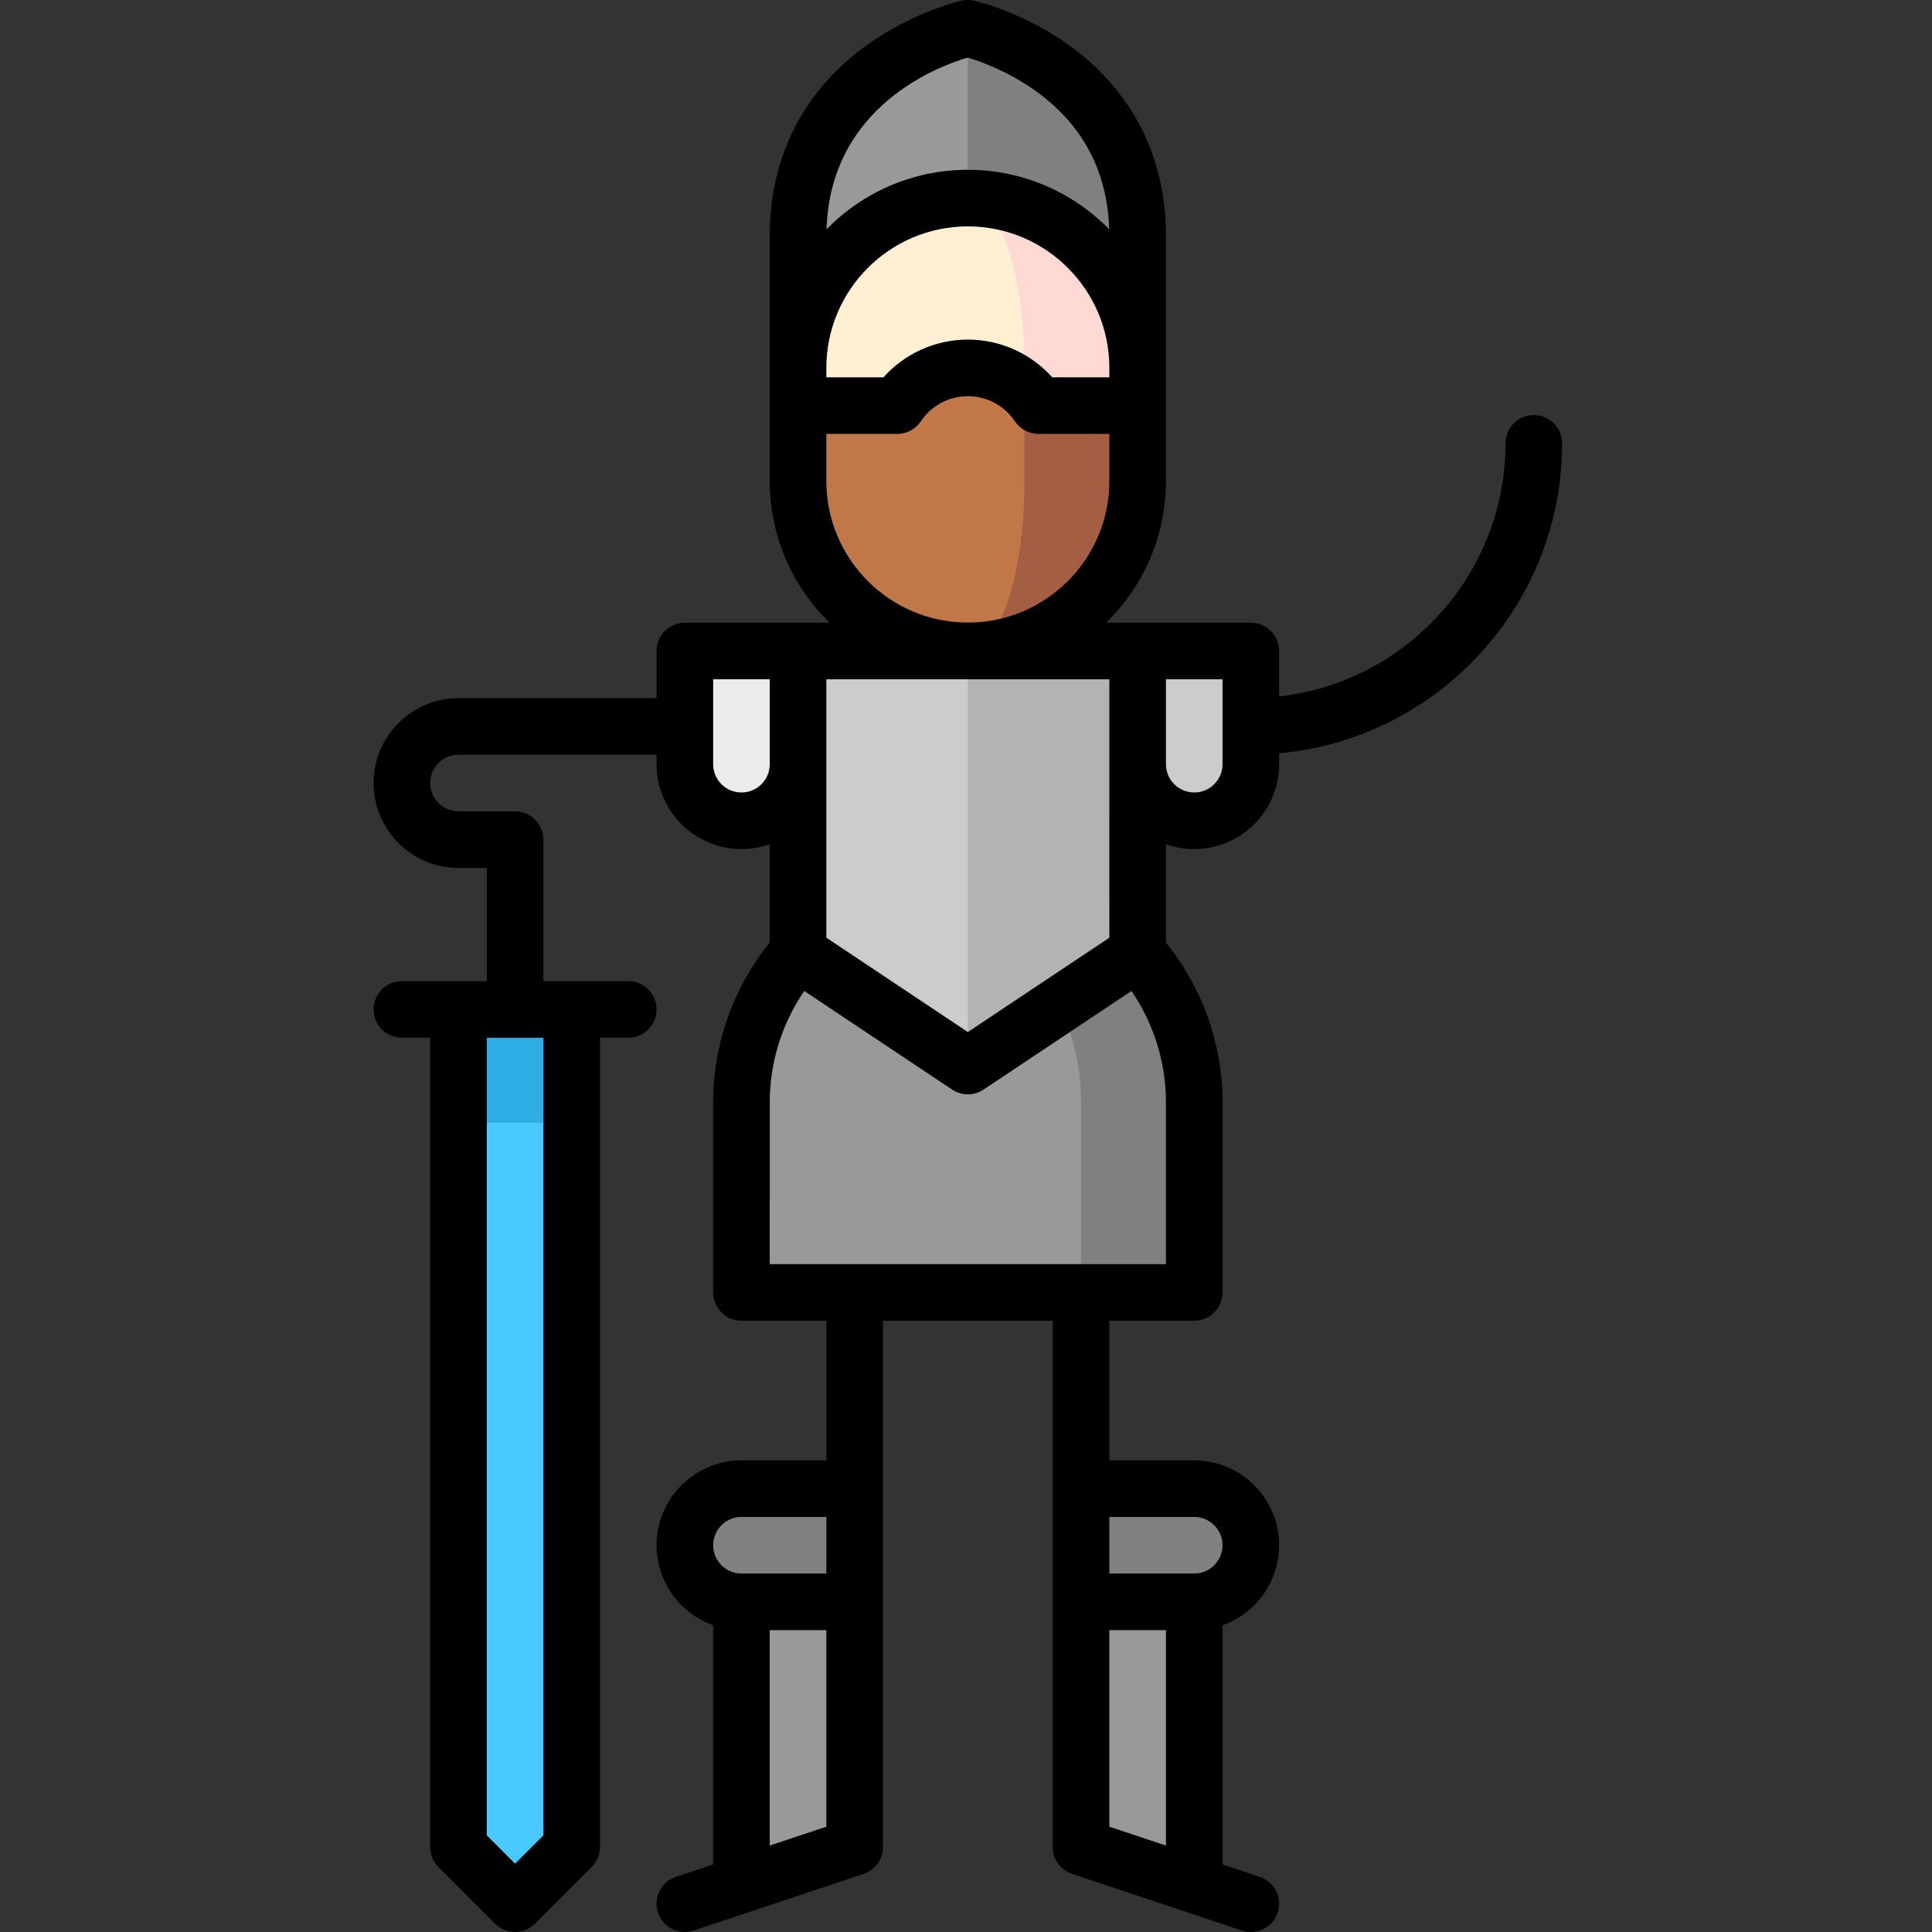 <?xml version="1.0" encoding="UTF-8"?> <svg xmlns="http://www.w3.org/2000/svg" height="512pt" viewBox="-99 0 512 512" width="512pt"><rect x="-99" y="0" width="512" height="512" fill="#333333" stroke="none"/> <path d="m202.488 62.496c0-44.996-45-54.996-45-54.996l-29.996 89.992h74.996zm0 0" fill="#808080"></path> <path d="m112.492 62.496v34.996h44.996v-89.992s-44.996 10-44.996 54.996zm0 0" fill="#999"></path> <path d="m82.496 172.52v30c0 8.281 6.715 15 14.996 15 8.285 0 15-6.719 15-15h30l-30-30zm0 0" fill="#ebebeb"></path> <path d="m232.484 172.52v30c0 8.281-6.715 15-15 15-8.281 0-14.996-6.719-14.996-15h-30l30-30zm0 0" fill="#ccc"></path> <path d="m202.492 252.516h-30l14.996 89.992h29.996v-50.422c0-15.125-5.672-28.988-14.992-39.57zm0 0" fill="#808080"></path> <path d="m172.492 252.516h-60c-9.324 10.582-14.996 24.445-14.996 39.57l-.004 50.422h89.996v-50.422c0-15.125-5.672-28.988-14.996-39.57zm0 0" fill="#999"></path> <path d="m187.488 489.5 29.996 10v-89.996h-29.996zm0 0" fill="#999"></path> <path d="m217.484 394.508c8.285 0 15 6.715 15 14.996 0 8.285-6.715 15-15 15h-29.996v-29.996zm0 0" fill="#808080"></path> <path d="m127.492 489.5-30 10v-89.996h30zm0 0" fill="#999"></path> <path d="m97.492 394.508c-8.281 0-14.996 6.715-14.996 14.996 0 8.285 6.715 15 14.996 15h30v-29.996zm0 0" fill="#808080"></path> <path d="m22.5 267.516h29.996v30l-15 19.996-14.996-19.996zm0 0" fill="#2dade3"></path> <path d="m22.5 297.516v191.984l14.996 15 15-15v-191.984zm0 0" fill="#49c9ff"></path> <path d="m157.488 52.496v100.996l45-46v-10c0-24.848-20.148-44.996-45-44.996zm0 0" fill="#ffd9d4"></path> <path d="m157.488 52.496c-24.852 0-44.996 20.148-44.996 44.996v10l59.996 46v-56c0-24.848-6.715-44.996-15-44.996zm0 0" fill="#fff0d3"></path> <path d="m176.199 107.492c-1.055-1.57-2.305-3-3.711-4.258l-15 69.254c24.852 0 45-20.145 45-44.996v-20zm0 0" fill="#a45e43"></path> <path d="m172.488 127.492v-24.258c-3.98-3.566-9.234-5.742-15-5.742-7.801 0-14.668 3.973-18.707 10h-26.289v20c0 24.852 20.145 44.996 44.996 44.996 8.285 0 15-20.145 15-44.996zm0 0" fill="#c27749"></path> <path d="m202.488 172.52h-45l-29.996 54.996 29.996 55 45.004-30zm0 0" fill="#b3b3b3"></path> <path d="m112.492 172.52v79.996l44.996 30v-109.996zm0 0" fill="#ccc"></path> <path d="m239.984 202.52v-2.891c41.984-3.801 74.996-39.18 74.996-82.137 0-4.141-3.359-7.5-7.5-7.5-4.145 0-7.5 3.359-7.5 7.5 0 34.68-26.297 63.324-59.996 67.066v-12.039c0-4.141-3.355-7.5-7.5-7.5h-38.34c9.766-9.539 15.84-22.832 15.84-37.527v-64.996c0-20.906-8.852-38.352-25.605-50.453-12.359-8.926-24.742-11.75-25.262-11.863-1.074-.238-2.184-.238-3.254 0-.52.113-12.902 2.938-25.266 11.863-16.75 12.102-25.605 29.547-25.605 50.453v64.996c0 14.695 6.078 27.988 15.844 37.527h-38.34c-4.145 0-7.5 3.359-7.5 7.5v12.5h-52.496c-12.406 0-22.5 10.094-22.5 22.5s10.094 22.496 22.5 22.496h7.5v30h-22.5c-4.145 0-7.5 3.355-7.5 7.5 0 4.141 3.355 7.496 7.5 7.496h7.5v214.488c0 1.988.789 3.895 2.195 5.301l15 15c1.465 1.465 3.383 2.195 5.301 2.195 1.922 0 3.84-.73 5.305-2.195l15-15c1.406-1.406 2.195-3.312 2.195-5.301v-214.488h7.5c4.141 0 7.5-3.355 7.5-7.496 0-4.145-3.359-7.5-7.5-7.5h-22.5v-37.5c0-4.141-3.355-7.5-7.5-7.5h-14.996c-4.137 0-7.5-3.363-7.5-7.496 0-4.137 3.363-7.5 7.5-7.5h52.496v2.5c0 12.406 10.094 22.496 22.496 22.496 2.629 0 5.152-.457 7.5-1.289v26.051c-9.688 11.992-14.996 26.906-14.996 42.309v50.422c0 1.988.789 3.898 2.195 5.305s3.312 2.195 5.301 2.195h22.5v37h-22.5c-12.402 0-22.496 10.09-22.496 22.496 0 9.777 6.27 18.113 15 21.211v63.379l-9.875 3.289c-3.926 1.312-6.051 5.559-4.742 9.488 1.051 3.141 3.977 5.129 7.113 5.129.789 0 1.586-.125 2.375-.387l14.852-4.949c.016-.008 30.145-10.051 30.145-10.051 3.062-1.02 5.129-3.887 5.129-7.113v-139.492h44.996v139.492c0 3.227 2.066 6.094 5.129 7.113l30.129 10.043c.016.008 14.867 4.957 14.867 4.957.785.262 1.586.387 2.371.387 3.141 0 6.066-1.988 7.113-5.129 1.312-3.93-.812-8.176-4.742-9.488l-9.871-3.289v-63.379c8.73-3.098 15-11.434 15-21.211 0-12.406-10.094-22.496-22.5-22.496h-22.496v-37h22.496c4.145 0 7.5-3.355 7.5-7.5v-50.422c0-15.402-5.305-30.316-14.992-42.309l-.004-26.051c2.348.832 4.871 1.289 7.5 1.289 12.402 0 22.496-10.09 22.496-22.496zm-119.992-105.027c0-20.676 16.82-37.496 37.496-37.496 20.68 0 37.5 16.82 37.5 37.496v2.5h-15.141c-5.652-6.324-13.746-9.996-22.359-9.996s-16.707 3.672-22.359 9.996h-15.137zm37.469-82.23c3.203.957 10.727 3.59 18.137 8.941 12.398 8.957 18.887 21.254 19.344 36.555-9.531-9.719-22.797-15.762-37.453-15.762-14.652 0-27.914 6.043-37.449 15.758 1.008-32.793 30.02-43.336 37.422-45.492zm-37.469 112.23v-12.5h18.789c2.504 0 4.84-1.246 6.23-3.324 2.797-4.18 7.465-6.676 12.477-6.676 5.016 0 9.68 2.496 12.477 6.676 1.395 2.078 3.73 3.324 6.234 3.324h18.789v12.5c0 20.676-16.82 37.496-37.5 37.496-20.676 0-37.496-16.82-37.496-37.496zm-74.996 358.902-7.5 7.5-7.496-7.5v-211.379h14.996zm52.496-84.391h22.5v15h-22.5c-4.133 0-7.496-3.363-7.496-7.5 0-4.133 3.363-7.5 7.496-7.5zm7.5 87.09v-57.09h15v52.09zm89.996-5v-52.09h14.996v57.09zm22.496-82.09c4.137 0 7.5 3.367 7.5 7.5 0 4.137-3.363 7.5-7.5 7.5h-22.496v-15zm-22.496-199.516v.09l.004 45.926-37.504 24.996-37.496-24.996v-68.48h74.996zm-97.496 7.531c-4.133 0-7.496-3.363-7.496-7.5v-22.5h14.996v22.5c0 4.137-3.363 7.5-7.5 7.5zm112.492 124.992h-104.992l.004-42.926c0-10.547 3.215-20.793 9.137-29.465l39.195 26.133c1.262.84 2.711 1.258 4.16 1.258 1.453 0 2.902-.418 4.16-1.258l39.203-26.133c5.922 8.672 9.133 18.918 9.133 29.465zm.004-132.461v-22.531h14.996v22.5c0 4.137-3.363 7.5-7.496 7.5-4.129 0-7.484-3.348-7.5-7.469zm0 0"></path> </svg> 